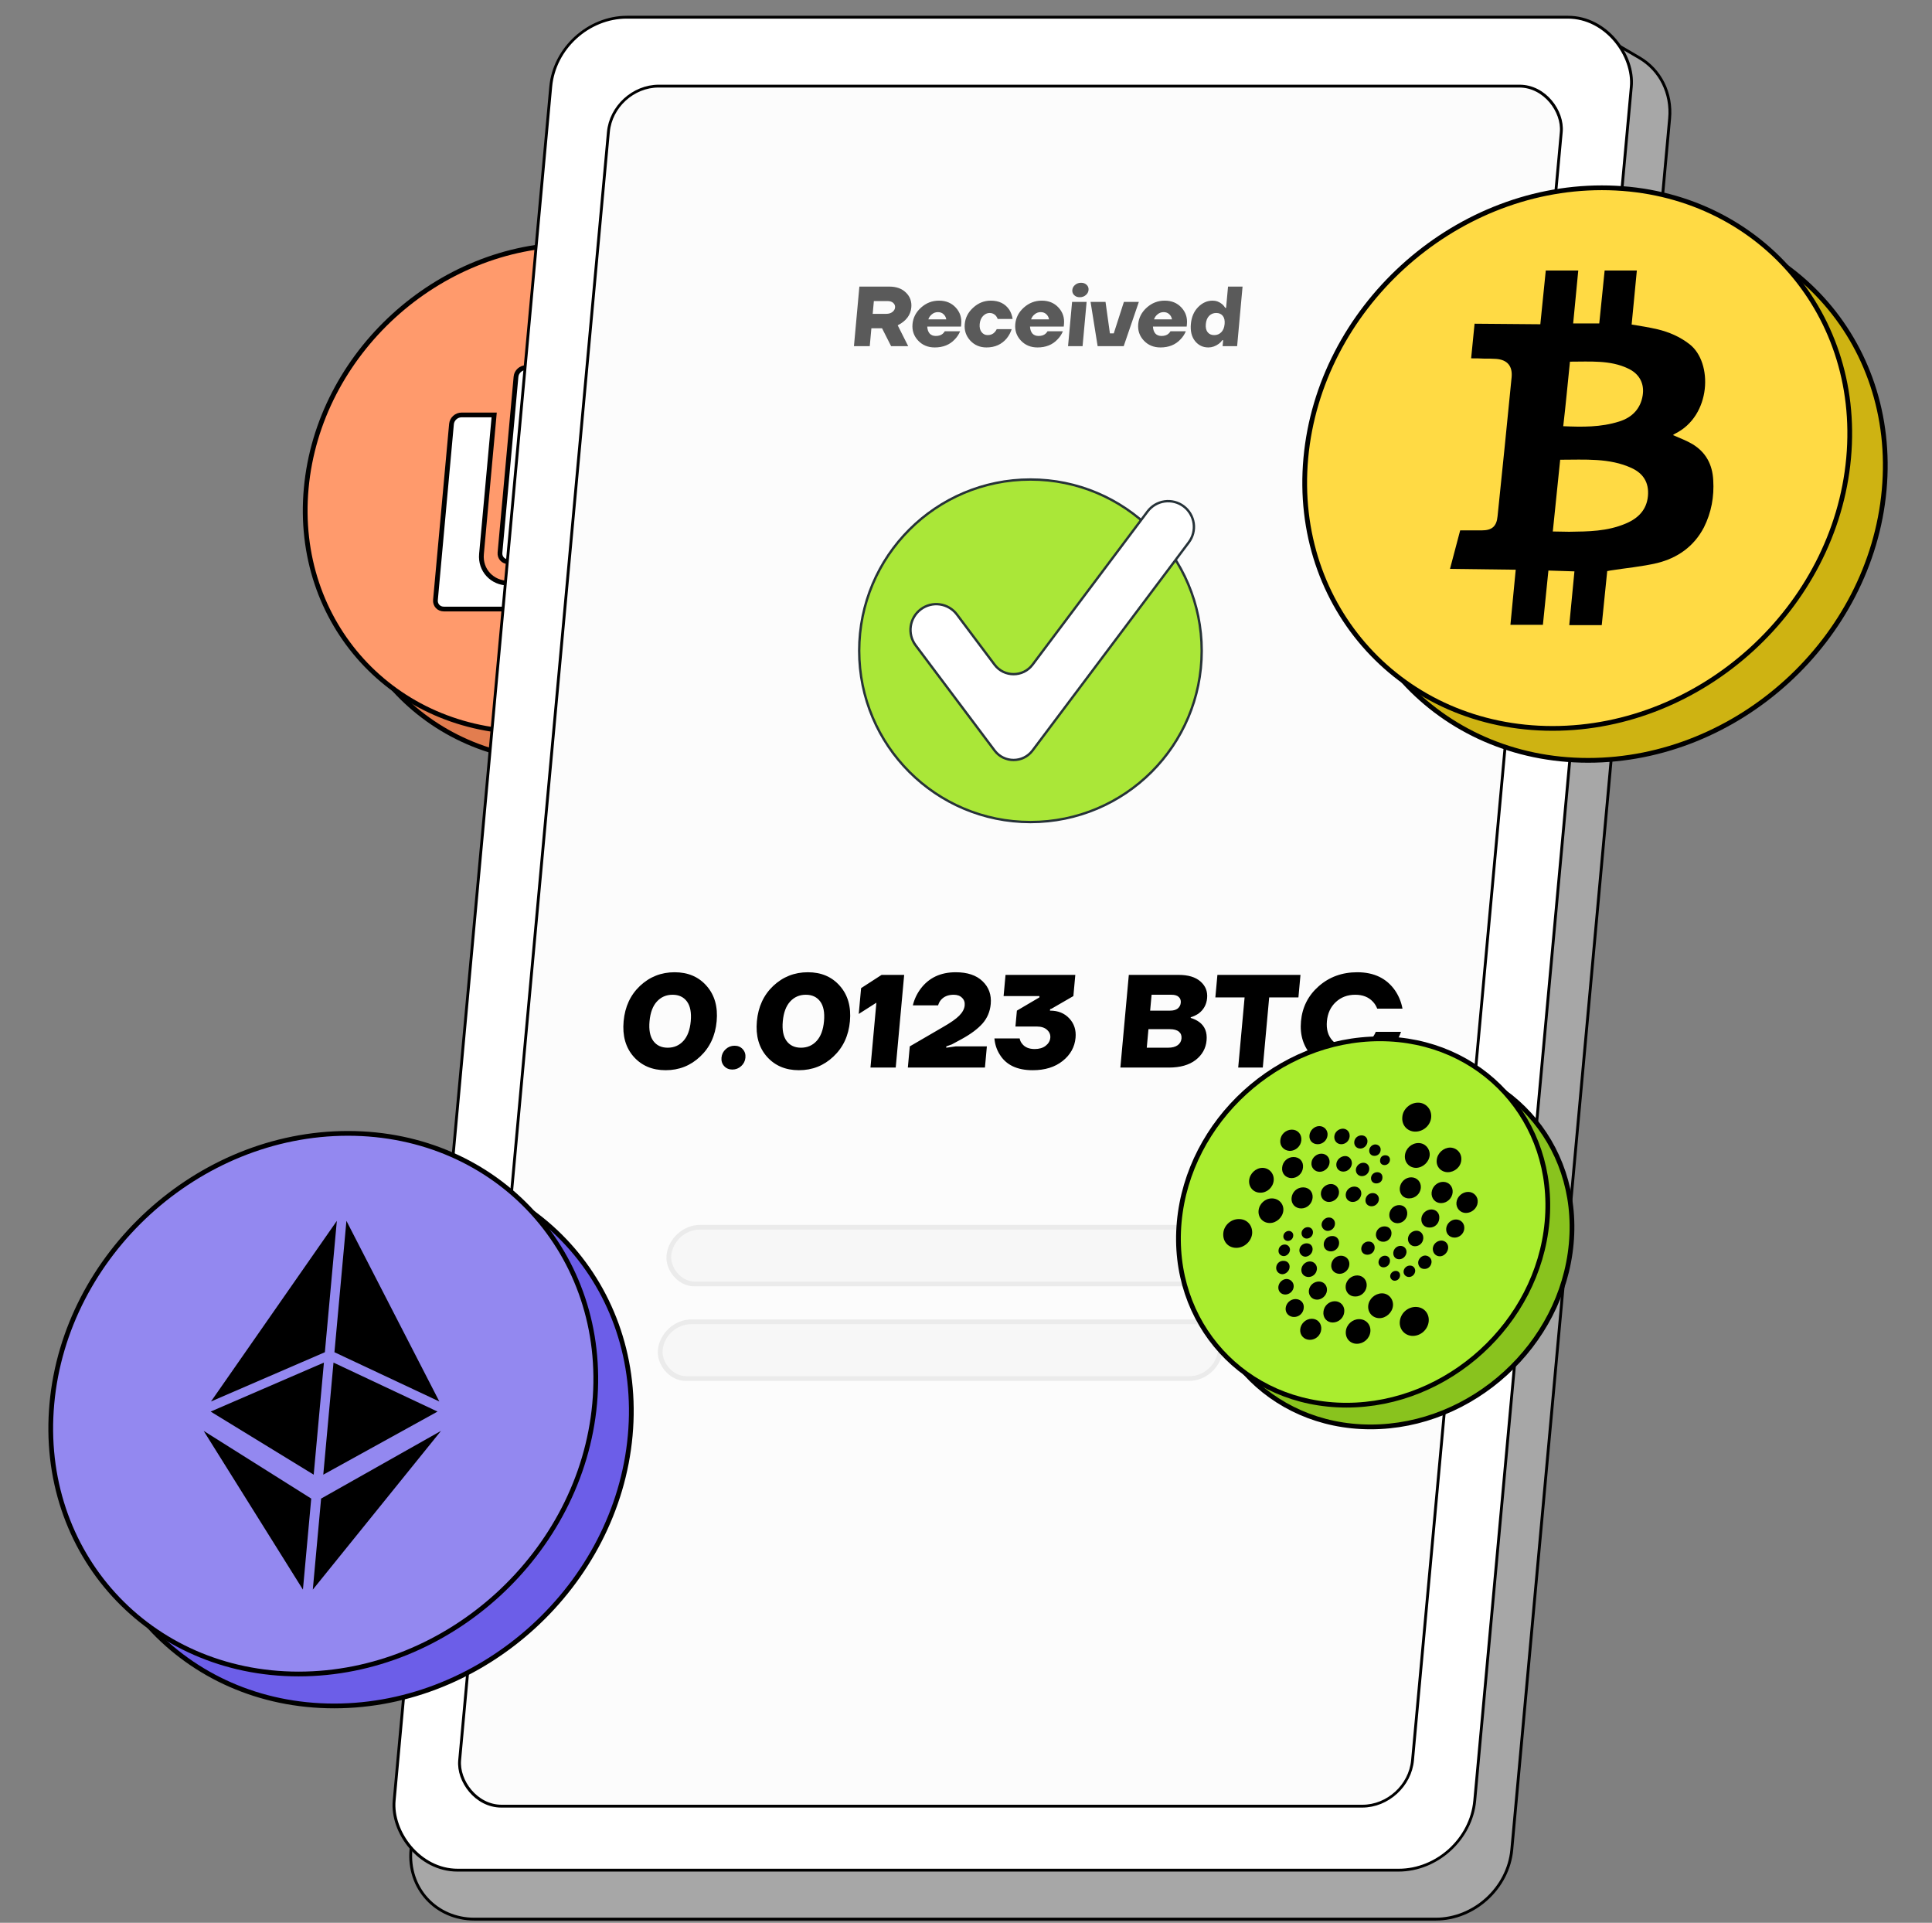 <svg width="407" height="405" viewBox="0 0 407 405" fill="none" xmlns="http://www.w3.org/2000/svg">
<rect x="0" y="0" width="407" height="405" fill="#808080" stroke="none"/>
<path d="M174.401 108.93C171.815 137.292 146.631 160.284 118.152 160.284C89.672 160.284 68.682 137.292 71.268 108.93C73.854 80.569 99.037 57.577 127.517 57.577C155.996 57.577 176.987 80.569 174.401 108.93Z" fill="#E27D4F" stroke="black"/>
<path d="M167.641 102.857C165.055 131.218 139.871 154.21 111.392 154.21C82.912 154.21 61.922 131.218 64.508 102.857C67.094 74.495 92.277 51.503 120.757 51.503C149.236 51.503 170.227 74.495 167.641 102.857Z" fill="#FF9A6C" stroke="black"/>
<path d="M123.764 122.846L123.443 126.369C123.346 127.429 122.409 128.284 121.32 128.284H93.508C92.419 128.284 91.638 127.429 91.735 126.369L95.113 89.314C95.21 88.254 96.147 87.4 97.236 87.4H104.103L101.431 116.698C101.122 120.093 103.676 122.825 107.085 122.825L123.764 122.846ZM123.764 122.846L107.085 122.825L123.764 122.846Z" fill="white" stroke="black"/>
<path d="M110.83 77.428H127.501L126.591 87.406C126.446 89.003 127.641 90.316 129.276 90.316H139.413L137.035 116.398C136.938 117.458 136.001 118.312 134.911 118.312H107.102C106.012 118.312 105.23 117.458 105.327 116.398L108.705 79.343C108.802 78.283 109.74 77.428 110.83 77.428Z" fill="white" stroke="black"/>
<path d="M139.782 86.256L139.783 86.248C139.846 85.739 139.678 85.231 139.331 84.851L133.082 78.005M139.782 86.256L133.082 78.005M139.782 86.256L139.782 86.264M139.782 86.256L139.782 86.264M133.082 78.005C132.743 77.634 132.25 77.428 131.716 77.428H131.576L130.757 86.404H139.769L139.782 86.264M133.082 78.005L139.782 86.264" fill="white" stroke="black"/>
<path d="M317.03 11.773C321.874 5.462 330.468 3.46 336.803 7.167L345.353 12.17C349.772 14.755 352.211 19.647 351.727 24.955L318.478 389.594C317.741 397.679 310.562 404.233 302.443 404.233H99.943C91.828 404.233 85.845 397.685 86.577 389.603L94.138 306.089C94.402 303.171 95.535 300.32 97.392 297.9L317.03 11.773Z" fill="#A7A7A7" stroke="black" stroke-width="0.6"/>
<rect x="0.273" y="0.299" width="227.637" height="391.86" rx="14.7" transform="matrix(1 0 -0.091 0.996 117.11 3.327)" fill="white" stroke="black" stroke-width="0.6"/>
<rect x="0.273" y="0.299" width="200.735" height="363.753" rx="9.7" transform="matrix(1 0 -0.091 0.996 128.804 17.841)" fill="#FCFCFC" stroke="black" stroke-width="0.6"/>
<rect x="0.455" y="0.498" width="118" height="12" rx="6" transform="matrix(1 0 -0.091 0.996 141.042 258.002)" fill="#EBEBEB" fill-opacity="0.3" stroke="#EBEBEB"/>
<rect x="0.455" y="0.498" width="118" height="12" rx="6" transform="matrix(1 0 -0.091 0.996 139.226 277.919)" fill="#EBEBEB" fill-opacity="0.3" stroke="#EBEBEB"/>
<path d="M217.077 173.153C237.001 173.153 253.153 157.001 253.153 137.076C253.153 117.152 237.001 101 217.077 101C197.152 101 181 117.152 181 137.076C181 157.001 197.152 173.153 217.077 173.153Z" fill="#AAE738" stroke="#263238" stroke-width="0.5" stroke-miterlimit="10"/>
<path d="M217.518 158.08C215.518 160.744 211.521 160.744 209.521 158.08L192.891 135.929C192.464 135.359 192.152 134.711 191.975 134.021C191.798 133.331 191.759 132.613 191.86 131.908C191.961 131.203 192.2 130.525 192.563 129.912C192.926 129.299 193.407 128.764 193.977 128.337C194.547 127.909 195.196 127.598 195.887 127.422C196.577 127.245 197.296 127.206 198.002 127.307C198.707 127.407 199.386 127.646 200 128.009C200.613 128.372 201.149 128.852 201.577 129.421L209.521 140.003C211.521 142.667 215.518 142.667 217.518 140.003L241.747 107.729C242.611 106.578 243.897 105.817 245.322 105.614C246.748 105.411 248.195 105.781 249.347 106.644C250.499 107.507 251.26 108.792 251.464 110.216C251.667 111.64 251.297 113.086 250.433 114.236L217.518 158.08Z" fill="white" stroke="#263238" stroke-width="0.5" stroke-linecap="round" stroke-linejoin="round"/>
<path d="M179.894 72.914L181.038 60.366H187.338C188.838 60.366 190.011 60.791 190.858 61.639C191.718 62.475 192.091 63.515 191.978 64.758C191.831 66.371 190.876 67.626 189.114 68.522L191.324 72.914H187.724L185.817 69.15H183.567L183.224 72.914H179.894ZM183.845 66.103H186.725C187.241 66.103 187.667 65.971 188.003 65.708C188.339 65.445 188.524 65.129 188.558 64.758C188.591 64.388 188.464 64.071 188.176 63.808C187.888 63.545 187.486 63.414 186.97 63.414H184.09L183.845 66.103ZM193.411 71.731C192.503 70.763 192.111 69.604 192.234 68.254C192.357 66.903 192.961 65.744 194.045 64.776C195.129 63.808 196.385 63.324 197.813 63.324C199.265 63.324 200.439 63.808 201.335 64.776C202.231 65.744 202.617 66.903 202.494 68.254L202.445 68.791H195.335C195.373 69.425 195.544 69.915 195.849 70.261C196.166 70.596 196.595 70.763 197.135 70.763C197.771 70.763 198.266 70.602 198.619 70.279C198.775 70.148 198.91 69.98 199.025 69.777H202.265C201.989 70.434 201.613 71.002 201.138 71.48C200.086 72.615 198.678 73.183 196.914 73.183C195.486 73.183 194.318 72.699 193.411 71.731ZM195.564 67.268H199.344C199.275 66.837 199.086 66.479 198.776 66.192C198.467 65.893 198.073 65.744 197.593 65.744C197.113 65.744 196.691 65.893 196.328 66.192C195.966 66.479 195.711 66.837 195.564 67.268ZM204.393 71.731C203.498 70.751 203.112 69.592 203.234 68.254C203.356 66.915 203.953 65.762 205.025 64.794C206.099 63.814 207.331 63.324 208.723 63.324C210.463 63.324 211.766 63.969 212.633 65.26C212.988 65.834 213.218 66.473 213.322 67.178H210.172C210.116 66.999 210.003 66.79 209.833 66.551C209.475 66.132 209.026 65.923 208.486 65.923C207.958 65.923 207.489 66.138 207.077 66.569C206.678 66.999 206.447 67.56 206.384 68.254C206.321 68.947 206.449 69.508 206.77 69.939C207.103 70.369 207.533 70.584 208.061 70.584C208.685 70.584 209.184 70.375 209.558 69.957C209.705 69.801 209.844 69.592 209.976 69.329H213.126C212.892 70.046 212.545 70.692 212.085 71.265C211.021 72.544 209.6 73.183 207.824 73.183C206.432 73.183 205.288 72.699 204.393 71.731ZM215.059 71.731C214.151 70.763 213.759 69.604 213.882 68.254C214.005 66.903 214.609 65.744 215.693 64.776C216.778 63.808 218.034 63.324 219.462 63.324C220.914 63.324 222.088 63.808 222.983 64.776C223.879 65.744 224.265 66.903 224.142 68.254L224.093 68.791H216.983C217.021 69.425 217.193 69.915 217.497 70.261C217.815 70.596 218.243 70.763 218.783 70.763C219.419 70.763 219.914 70.602 220.267 70.279C220.423 70.148 220.559 69.98 220.673 69.777H223.913C223.637 70.434 223.262 71.002 222.786 71.48C221.734 72.615 220.327 73.183 218.563 73.183C217.135 73.183 215.967 72.699 215.059 71.731ZM217.212 67.268H220.992C220.923 66.837 220.734 66.479 220.424 66.192C220.115 65.893 219.721 65.744 219.241 65.744C218.761 65.744 218.339 65.893 217.976 66.192C217.614 66.479 217.359 66.837 217.212 67.268ZM225.896 61.083C225.935 60.653 226.13 60.295 226.48 60.008C226.831 59.709 227.253 59.56 227.745 59.56C228.237 59.56 228.631 59.709 228.928 60.008C229.226 60.295 229.355 60.653 229.316 61.083C229.278 61.502 229.083 61.86 228.732 62.159C228.381 62.458 227.959 62.607 227.467 62.607C226.975 62.607 226.581 62.458 226.284 62.159C225.987 61.86 225.858 61.502 225.896 61.083ZM224.997 72.914L225.847 63.593H228.907L228.057 72.914H224.997ZM229.742 63.593H232.892L233.817 70.225H234.627L236.762 63.593H239.912L236.722 72.914H231.232L229.742 63.593ZM240.958 71.731C240.05 70.763 239.657 69.604 239.781 68.254C239.904 66.903 240.507 65.744 241.592 64.776C242.676 63.808 243.932 63.324 245.36 63.324C246.812 63.324 247.986 63.808 248.882 64.776C249.777 65.744 250.164 66.903 250.041 68.254L249.992 68.791H242.882C242.92 69.425 243.091 69.915 243.396 70.261C243.713 70.596 244.142 70.763 244.682 70.763C245.318 70.763 245.812 70.602 246.166 70.279C246.322 70.148 246.457 69.98 246.572 69.777H249.812C249.536 70.434 249.16 71.002 248.684 71.48C247.633 72.615 246.225 73.183 244.461 73.183C243.033 73.183 241.865 72.699 240.958 71.731ZM243.111 67.268H246.891C246.822 66.837 246.632 66.479 246.323 66.192C246.014 65.893 245.619 65.744 245.139 65.744C244.659 65.744 244.238 65.893 243.875 66.192C243.512 66.479 243.258 66.837 243.111 67.268ZM251.75 71.839C251.029 70.93 250.736 69.735 250.871 68.254C251.006 66.772 251.516 65.583 252.402 64.686C253.289 63.778 254.308 63.324 255.46 63.324C256.204 63.324 256.883 63.581 257.496 64.095C257.751 64.322 257.956 64.573 258.111 64.848H258.291L258.7 60.366H261.76L260.616 72.914H257.556L257.67 71.659H257.49C257.296 71.946 257.044 72.203 256.736 72.43C256.042 72.932 255.317 73.183 254.561 73.183C253.409 73.183 252.472 72.735 251.75 71.839ZM254.718 66.533C254.32 66.939 254.088 67.513 254.021 68.254C253.953 68.995 254.081 69.568 254.404 69.974C254.727 70.381 255.188 70.584 255.788 70.584C256.388 70.584 256.887 70.381 257.284 69.974C257.681 69.568 257.913 68.995 257.981 68.254C258.048 67.513 257.92 66.939 257.598 66.533C257.275 66.126 256.813 65.923 256.213 65.923C255.613 65.923 255.115 66.126 254.718 66.533Z" fill="#5A5A5A"/>
<path d="M133.466 222.549C131.793 220.634 131.095 218.153 131.373 215.104C131.651 212.055 132.801 209.574 134.824 207.659C136.865 205.744 139.295 204.787 142.114 204.787C144.932 204.787 147.178 205.744 148.852 207.659C150.544 209.574 151.251 212.055 150.973 215.104C150.695 218.153 149.535 220.634 147.494 222.549C145.472 224.464 143.051 225.421 140.232 225.421C137.414 225.421 135.158 224.464 133.466 222.549ZM138.388 210.949C137.517 211.897 136.999 213.282 136.833 215.104C136.667 216.926 136.933 218.311 137.63 219.259C138.328 220.207 139.339 220.681 140.664 220.681C141.99 220.681 143.088 220.207 143.958 219.259C144.829 218.311 145.347 216.926 145.513 215.104C145.679 213.282 145.413 211.897 144.716 210.949C144.018 210.001 143.007 209.527 141.682 209.527C140.356 209.527 139.258 210.001 138.388 210.949ZM152.557 224.557C152.115 224.073 151.927 223.479 151.991 222.772C152.056 222.066 152.353 221.471 152.882 220.988C153.412 220.504 154.031 220.263 154.74 220.263C155.45 220.263 156.025 220.504 156.466 220.988C156.907 221.471 157.096 222.066 157.031 222.772C156.967 223.479 156.67 224.073 156.141 224.557C155.611 225.04 154.992 225.282 154.283 225.282C153.573 225.282 152.998 225.04 152.557 224.557ZM161.54 222.549C159.867 220.634 159.169 218.153 159.447 215.104C159.725 212.055 160.875 209.574 162.898 207.659C164.939 205.744 167.369 204.787 170.188 204.787C173.007 204.787 175.253 205.744 176.926 207.659C178.618 209.574 179.325 212.055 179.047 215.104C178.769 218.153 177.61 220.634 175.568 222.549C173.546 224.464 171.125 225.421 168.306 225.421C165.488 225.421 163.232 224.464 161.54 222.549ZM166.462 210.949C165.592 211.897 165.073 213.282 164.907 215.104C164.741 216.926 165.007 218.311 165.704 219.259C166.402 220.207 167.413 220.681 168.739 220.681C170.064 220.681 171.162 220.207 172.032 219.259C172.903 218.311 173.421 216.926 173.587 215.104C173.753 213.282 173.488 211.897 172.79 210.949C172.093 210.001 171.081 209.527 169.756 209.527C168.43 209.527 167.333 210.001 166.462 210.949ZM180.905 213.57L181.401 208.133L185.715 205.344H190.475L188.695 224.864H183.375L184.621 211.2L180.905 213.57ZM191.249 224.864L191.656 220.402L198.605 216.359C200.239 215.429 201.395 214.621 202.074 213.933C202.773 213.226 203.157 212.501 203.224 211.758C203.284 211.107 203.099 210.577 202.669 210.168C202.26 209.741 201.673 209.527 200.908 209.527C199.732 209.527 198.83 209.899 198.202 210.643C197.951 210.94 197.758 211.312 197.624 211.758H192.304C192.606 210.494 193.151 209.332 193.938 208.272C195.681 205.949 198.148 204.787 201.34 204.787C203.804 204.787 205.688 205.419 206.991 206.683C208.313 207.947 208.886 209.546 208.71 211.479C208.564 213.078 207.981 214.453 206.961 215.606C205.943 216.74 204.482 217.827 202.576 218.868L200.514 219.984L199.356 220.402L199.331 220.681L201.316 220.402H207.896L207.489 224.864H191.249ZM209.486 218.729H214.806C214.879 219.157 215.051 219.528 215.321 219.844C215.888 220.588 216.768 220.96 217.963 220.96C218.915 220.96 219.682 220.737 220.264 220.29C220.866 219.826 221.198 219.259 221.259 218.59C221.318 217.939 221.089 217.381 220.572 216.916C220.073 216.452 219.347 216.219 218.395 216.219H213.915L214.22 212.873L218.955 210.085L218.98 209.806H211.42L211.827 205.344H226.527L226.12 209.806L221.538 212.455L221.22 212.567L221.19 212.901L221.248 212.873C222.91 212.873 224.25 213.422 225.27 214.518C226.29 215.615 226.727 216.972 226.579 218.59C226.401 220.541 225.497 222.168 223.866 223.469C222.235 224.771 220.132 225.421 217.556 225.421C214.252 225.421 211.927 224.306 210.581 222.075C209.962 221.09 209.597 219.974 209.486 218.729ZM236.019 224.864L237.799 205.344H248.299C250.315 205.344 251.85 205.809 252.904 206.739C253.958 207.668 254.421 208.83 254.294 210.224C254.167 211.618 253.553 212.715 252.454 213.515C251.938 213.849 251.402 214.1 250.845 214.267L250.833 214.407C251.523 214.611 252.122 214.9 252.63 215.271C253.819 216.145 254.336 217.437 254.18 219.147C254.028 220.82 253.258 222.196 251.872 223.274C250.487 224.334 248.61 224.864 246.239 224.864H236.019ZM242.292 212.873H246.492C247.183 212.873 247.719 212.725 248.101 212.427C248.485 212.111 248.699 211.702 248.745 211.2C248.791 210.698 248.65 210.299 248.322 210.001C247.996 209.685 247.488 209.527 246.797 209.527H242.597L242.292 212.873ZM241.58 220.681H246.06C246.938 220.681 247.617 220.504 248.097 220.151C248.577 219.798 248.844 219.324 248.898 218.729C248.953 218.134 248.772 217.66 248.356 217.307C247.94 216.954 247.294 216.777 246.416 216.777H241.936L241.58 220.681ZM256.03 210.085L256.462 205.344H273.962L273.53 210.085H267.37L266.022 224.864H260.842L262.19 210.085H256.03ZM276.447 222.493C274.592 220.523 273.799 218.06 274.069 215.104C274.338 212.148 275.58 209.694 277.792 207.743C280.025 205.772 282.738 204.787 285.93 204.787C289.458 204.787 292.113 206.069 293.895 208.635C294.684 209.806 295.203 211.079 295.45 212.455H290.13C289.903 211.879 289.602 211.395 289.227 211.005C288.327 210.02 287.084 209.527 285.497 209.527C283.873 209.527 282.511 210.038 281.41 211.061C280.308 212.083 279.681 213.431 279.529 215.104C279.376 216.777 279.757 218.125 280.672 219.147C281.587 220.17 282.856 220.681 284.48 220.681C286.235 220.681 287.649 220.123 288.721 219.008C289.215 218.506 289.583 217.948 289.826 217.335H295.146C294.598 218.84 293.812 220.188 292.789 221.378C290.546 224.073 287.632 225.421 284.048 225.421C280.856 225.421 278.323 224.445 276.447 222.493Z" fill="black"/>
<path d="M132.76 302.391C129.893 333.836 101.972 359.327 70.396 359.327C38.82 359.327 15.548 333.836 18.415 302.391C21.282 270.946 49.204 245.454 80.779 245.454C112.355 245.454 135.628 270.946 132.76 302.391Z" fill="#6C5EE8" stroke="black"/>
<path d="M125.272 295.663C122.405 327.108 94.484 352.599 62.908 352.599C31.332 352.599 8.06 327.108 10.927 295.663C13.794 264.218 41.716 238.726 73.291 238.726C104.867 238.726 128.14 264.218 125.272 295.663Z" fill="#9388F0" stroke="black"/>
<path d="M396.922 103.217C394.054 134.662 366.133 160.154 334.557 160.154C302.982 160.154 279.709 134.662 282.576 103.217C285.444 71.772 313.365 46.281 344.941 46.281C376.516 46.281 399.789 71.772 396.922 103.217Z" fill="#CEB312" stroke="black"/>
<path d="M389.434 96.489C386.567 127.934 358.645 153.426 327.069 153.426C295.494 153.426 272.221 127.934 275.088 96.489C277.956 65.044 305.877 39.553 337.453 39.553C369.028 39.553 392.301 65.044 389.434 96.489Z" fill="#FFDA44" stroke="black"/>
<path d="M67.644 315.651L65.895 334.828L92.905 301.39L67.644 315.651ZM92.552 295.2L72.978 257.15L70.455 284.823L92.552 295.2ZM70.255 287.007L68.103 310.614L92.175 297.324L70.255 287.007ZM44.447 295.2L70.961 257.15L68.438 284.823L44.447 295.2ZM68.238 287.007L66.086 310.614L44.376 297.324L68.238 287.007ZM65.565 315.651L63.817 334.828L42.905 301.39L65.565 315.651Z" fill="black"/>
<path d="M330.999 261.971C329.056 283.28 310.135 300.555 288.737 300.555C267.34 300.555 251.569 283.28 253.512 261.971C255.455 240.662 274.376 223.387 295.774 223.387C317.171 223.387 332.942 240.662 330.999 261.971Z" fill="#89C31E" stroke="black"/>
<path d="M325.904 257.393C323.961 278.702 305.04 295.976 283.642 295.976C262.244 295.976 246.473 278.702 248.417 257.393C250.36 236.083 269.281 218.809 290.678 218.809C312.076 218.809 327.847 236.083 325.904 257.393Z" fill="#AAED2F" stroke="black"/>
<path d="M295.42 235.244C295.523 233.667 297.067 232.174 298.881 232.257C300.447 232.34 301.647 233.709 301.495 235.369C301.34 237.07 299.812 238.398 298.076 238.356C296.424 238.315 295.224 236.945 295.42 235.244ZM298.229 275.284C299.926 275.284 301.13 276.611 300.975 278.313C300.82 280.014 299.329 281.383 297.631 281.383C295.975 281.383 294.733 280.014 294.885 278.354C295.044 276.611 296.531 275.284 298.229 275.284ZM260.443 262.836C258.704 262.836 257.545 261.467 257.704 259.724C257.855 258.065 259.343 256.737 261.036 256.778C262.734 256.778 263.934 258.148 263.775 259.89C263.586 261.508 262.099 262.836 260.443 262.836ZM295.962 243.377C296.095 241.924 297.36 240.763 298.809 240.763C300.217 240.763 301.27 241.924 301.183 243.335C301.055 244.746 299.785 245.949 298.332 245.991C296.883 245.991 295.83 244.829 295.962 243.377ZM267.934 252.422C269.383 252.422 270.478 253.584 270.35 254.994C270.221 256.405 268.911 257.608 267.503 257.608C266.054 257.608 265 256.446 265.133 254.994C265.261 253.584 266.485 252.422 267.934 252.422ZM304.998 246.903C303.591 246.903 302.496 245.742 302.666 244.331C302.798 242.879 304.105 241.717 305.513 241.717C306.917 241.758 307.97 242.92 307.841 244.331C307.75 245.783 306.447 246.903 304.998 246.903ZM290.601 277.649C289.152 277.649 288.103 276.446 288.231 275.035C288.36 273.624 289.625 272.462 291.078 272.421C292.49 272.379 293.577 273.624 293.448 275.035C293.32 276.446 292.009 277.649 290.601 277.649ZM268.32 248.646C268.188 250.098 266.922 251.26 265.477 251.218C264.069 251.218 263.016 250.057 263.148 248.605C263.277 247.194 264.546 245.991 265.954 245.991C267.361 245.991 268.452 247.194 268.32 248.646ZM285.845 283.043C284.396 283.043 283.384 281.881 283.516 280.429C283.648 278.977 284.91 277.856 286.318 277.856C287.767 277.856 288.82 279.018 288.688 280.47C288.555 281.922 287.294 283.043 285.845 283.043ZM278.801 276.28C278.915 275.035 279.996 274.08 281.196 274.08C282.439 274.08 283.338 275.118 283.183 276.363C283.069 277.607 281.989 278.562 280.746 278.562C279.546 278.562 278.643 277.566 278.801 276.28ZM306.016 251.177C305.903 252.422 304.818 253.418 303.576 253.418C302.375 253.418 301.473 252.422 301.586 251.177C301.7 249.932 302.784 248.936 304.026 248.936C305.227 248.936 306.13 249.932 306.016 251.177ZM274.487 245.949C274.373 247.194 273.293 248.148 272.092 248.148C270.85 248.148 269.947 247.152 270.102 245.908C270.215 244.663 271.254 243.708 272.497 243.708C273.78 243.708 274.645 244.663 274.487 245.949ZM276.516 252.297C276.403 253.542 275.36 254.538 274.118 254.538C272.876 254.538 271.969 253.584 272.082 252.339C272.2 251.053 273.239 250.098 274.523 250.098C275.765 250.098 276.63 251.053 276.516 252.297ZM269.717 240.14C269.83 238.895 270.911 237.941 272.153 237.941C273.395 237.941 274.257 238.937 274.143 240.182C274.03 241.426 272.99 242.381 271.744 242.422C270.465 242.381 269.562 241.385 269.717 240.14ZM294.883 250.223C294.996 248.978 296.081 247.982 297.281 247.982C298.524 247.982 299.426 248.978 299.313 250.223C299.199 251.467 298.119 252.422 296.877 252.422C295.631 252.463 294.769 251.467 294.883 250.223ZM285.915 268.645C287.116 268.645 288.019 269.641 287.906 270.886C287.792 272.13 286.708 273.126 285.469 273.085C284.227 273.085 283.366 272.089 283.479 270.844C283.589 269.641 284.673 268.645 285.915 268.645ZM278.337 280.014C278.223 281.259 277.184 282.213 275.942 282.213C274.7 282.213 273.797 281.217 273.906 280.014C274.02 278.769 275.104 277.773 276.347 277.773C277.589 277.773 278.45 278.769 278.337 280.014ZM308.811 255.492C307.61 255.492 306.711 254.455 306.817 253.293C306.931 252.048 308.057 251.053 309.299 251.053C310.5 251.053 311.44 252.09 311.289 253.293C311.179 254.496 310.053 255.492 308.811 255.492ZM279.538 271.84C279.443 272.877 278.494 273.749 277.459 273.749C276.382 273.749 275.634 272.877 275.728 271.84C275.827 270.761 276.772 269.931 277.848 269.931C278.883 269.931 279.636 270.761 279.538 271.84ZM278.358 243.003C279.434 243.003 280.187 243.833 280.088 244.912C279.994 245.949 279.045 246.82 278.01 246.82C276.974 246.82 276.143 245.949 276.283 244.87C276.374 243.874 277.323 243.003 278.358 243.003ZM280.447 266.404C280.546 265.326 281.449 264.496 282.484 264.496C283.561 264.496 284.355 265.326 284.257 266.404C284.162 267.442 283.254 268.313 282.178 268.313C281.105 268.272 280.349 267.483 280.447 266.404ZM272.613 277.4C271.536 277.4 270.742 276.57 270.837 275.533C270.932 274.495 271.839 273.624 272.916 273.624C273.992 273.624 274.786 274.454 274.646 275.533C274.552 276.57 273.689 277.4 272.613 277.4ZM296.446 255.783C296.351 256.82 295.448 257.65 294.412 257.65C293.336 257.65 292.583 256.82 292.682 255.741C292.78 254.662 293.684 253.832 294.76 253.832C295.837 253.832 296.548 254.662 296.446 255.783ZM277.587 241.011C276.51 241.011 275.754 240.223 275.853 239.144C275.951 238.066 276.9 237.194 277.935 237.194C278.97 237.194 279.76 238.066 279.666 239.103C279.567 240.182 278.663 241.011 277.587 241.011ZM301.12 258.563C300.043 258.563 299.332 257.733 299.43 256.654C299.525 255.617 300.429 254.787 301.509 254.745C302.586 254.745 303.338 255.575 303.195 256.695C303.092 257.816 302.192 258.604 301.12 258.563ZM279.956 253.169C278.921 253.169 278.173 252.297 278.267 251.26C278.362 250.223 279.348 249.393 280.384 249.393C281.419 249.393 282.167 250.264 282.073 251.301C281.978 252.339 281.033 253.169 279.956 253.169ZM306.351 260.679C305.278 260.637 304.529 259.766 304.669 258.687C304.805 257.65 305.75 256.82 306.782 256.861C307.854 256.903 308.603 257.774 308.46 258.894C308.324 259.932 307.382 260.72 306.351 260.679ZM284.967 253.169C284.056 253.169 283.416 252.463 283.499 251.55C283.583 250.638 284.392 249.932 285.303 249.932C286.214 249.932 286.854 250.638 286.77 251.55C286.646 252.463 285.877 253.169 284.967 253.169ZM301.837 262.961C301.92 262.048 302.688 261.342 303.603 261.301C304.514 261.301 305.153 262.006 305.07 262.919C304.987 263.832 304.124 264.662 303.3 264.62C302.43 264.62 301.795 263.873 301.837 262.961ZM284.318 239.393C284.235 240.306 283.467 241.011 282.556 241.011C281.645 241.011 281.009 240.265 281.092 239.352C281.175 238.439 281.985 237.734 282.937 237.734C283.803 237.775 284.401 238.48 284.318 239.393ZM282.094 261.965C282.011 262.878 281.243 263.583 280.373 263.583C279.421 263.583 278.781 262.878 278.865 261.965C278.948 261.052 279.716 260.347 280.627 260.347C281.542 260.305 282.181 261.011 282.094 261.965ZM275.658 268.977C274.747 268.977 274.066 268.272 274.149 267.359C274.233 266.446 275.046 265.699 275.957 265.699C276.826 265.699 277.504 266.446 277.424 267.317C277.337 268.272 276.569 268.977 275.658 268.977ZM299.831 260.886C299.744 261.84 298.98 262.504 298.069 262.504C297.199 262.504 296.526 261.716 296.605 260.845C296.689 259.932 297.498 259.226 298.409 259.226C299.279 259.226 299.914 259.973 299.831 260.886ZM291.661 258.314C292.613 258.314 293.215 258.977 293.128 259.932C293.045 260.845 292.273 261.591 291.365 261.55C290.454 261.55 289.777 260.803 289.857 259.932C289.94 259.019 290.708 258.314 291.661 258.314ZM272.529 271.052C272.446 271.964 271.636 272.67 270.767 272.67C269.856 272.67 269.216 271.964 269.3 271.052C269.383 270.139 270.196 269.392 271.066 269.392C271.931 269.433 272.609 270.18 272.529 271.052ZM282.982 246.779C282.071 246.779 281.432 246.073 281.515 245.161C281.594 244.289 282.408 243.542 283.322 243.501C284.196 243.46 284.869 244.248 284.786 245.161C284.661 246.073 283.893 246.779 282.982 246.779ZM296.295 263.791C296.223 264.579 295.542 265.243 294.755 265.243C293.968 265.243 293.446 264.62 293.517 263.832C293.589 263.044 294.267 262.421 295.012 262.421C295.799 262.421 296.363 263.044 296.295 263.791ZM281.227 257.857C281.155 258.646 280.477 259.268 279.69 259.268C278.986 259.268 278.347 258.563 278.411 257.857C278.479 257.11 279.206 256.405 279.989 256.446C280.734 256.446 281.298 257.069 281.227 257.857ZM270.42 265.575C271.207 265.575 271.771 266.197 271.658 266.985C271.59 267.732 270.867 268.396 270.121 268.396C269.338 268.355 268.778 267.691 268.846 266.944C268.922 266.114 269.596 265.533 270.42 265.575ZM288.941 254.081C288.154 254.081 287.586 253.501 287.658 252.712C287.73 251.924 288.366 251.301 289.194 251.301C289.981 251.301 290.546 251.924 290.477 252.671C290.406 253.459 289.728 254.081 288.941 254.081ZM287.21 244.912C287.997 244.912 288.52 245.534 288.448 246.322C288.376 247.111 287.698 247.733 286.911 247.733C286.125 247.733 285.56 247.111 285.636 246.281C285.745 245.534 286.423 244.912 287.21 244.912ZM276.511 263.251C276.44 264.039 275.762 264.662 275.013 264.703C274.267 264.703 273.669 263.998 273.737 263.251C273.809 262.463 274.483 261.882 275.27 261.882C276.057 261.882 276.583 262.463 276.511 263.251ZM288.347 261.508C289.133 261.508 289.656 262.131 289.584 262.919C289.512 263.708 288.838 264.288 288.052 264.288C287.224 264.288 286.701 263.666 286.773 262.878C286.886 262.089 287.564 261.467 288.347 261.508ZM301.572 265.865C301.496 266.695 300.86 267.317 300.035 267.276C299.249 267.276 298.726 266.653 298.756 265.865C298.824 265.118 299.506 264.454 300.251 264.454C301.034 264.496 301.64 265.118 301.572 265.865ZM286.825 239.144C287.612 239.144 288.138 239.725 288.066 240.514C287.995 241.302 287.317 241.924 286.571 241.924C285.785 241.924 285.22 241.302 285.292 240.514C285.364 239.725 286.038 239.144 286.825 239.144ZM290.844 242.298C290.783 242.962 290.196 243.501 289.495 243.46C288.833 243.46 288.385 242.92 288.446 242.256C288.506 241.592 289.094 241.053 289.756 241.053C290.456 241.094 290.946 241.634 290.844 242.298ZM269.345 263.293C269.405 262.629 269.989 262.131 270.651 262.131C271.314 262.131 271.84 262.712 271.738 263.376C271.637 264.039 271.049 264.579 270.428 264.579C269.728 264.537 269.239 263.998 269.345 263.293ZM298.13 267.732C298.066 268.438 297.479 268.977 296.816 268.977C296.154 268.977 295.623 268.438 295.684 267.774C295.744 267.11 296.332 266.57 297.036 266.57C297.698 266.57 298.15 267.068 298.13 267.732ZM276.588 259.683C276.528 260.347 275.94 260.886 275.278 260.886C274.615 260.886 274.13 260.305 274.191 259.641C274.251 258.977 274.876 258.48 275.497 258.48C276.16 258.48 276.653 258.977 276.588 259.683ZM289.918 249.268C289.214 249.268 288.767 248.729 288.827 248.065C288.888 247.401 289.471 246.903 290.134 246.903C290.838 246.903 291.289 247.401 291.225 248.107C291.206 248.77 290.663 249.268 289.918 249.268ZM291.759 264.496C292.422 264.496 292.873 264.994 292.809 265.699C292.745 266.404 292.157 266.944 291.453 266.944C290.791 266.944 290.343 266.404 290.404 265.741C290.513 264.994 291.097 264.496 291.759 264.496ZM272.429 260.347C272.376 260.928 271.879 261.384 271.299 261.384C270.761 261.384 270.268 260.886 270.362 260.305C270.415 259.724 270.954 259.268 271.533 259.268C272.109 259.309 272.523 259.766 272.429 260.347ZM294.934 268.728C294.881 269.309 294.384 269.765 293.805 269.765C293.266 269.765 292.815 269.267 292.864 268.728C292.917 268.147 293.455 267.691 294.035 267.691C294.615 267.691 294.987 268.147 294.934 268.728ZM291.826 243.335C292.447 243.335 292.864 243.75 292.807 244.372C292.755 244.953 292.257 245.41 291.678 245.41C291.098 245.41 290.68 244.995 290.733 244.414C290.753 243.75 291.204 243.335 291.826 243.335Z" fill="black"/>
<path d="M360.915 101.153C360.75 97.826 359.347 95.259 356.576 93.567C355.3 92.808 353.886 92.283 352.424 91.641C352.61 91.525 352.738 91.408 352.86 91.35C360.512 87.615 360.895 76.353 355.924 72.502C353.903 70.926 351.596 69.934 349.134 69.351C347.358 68.942 345.571 68.651 343.726 68.359C344.024 65.091 344.492 60.598 344.822 56.98H338.037C337.654 60.54 337.255 64.916 336.904 68.126H331.406C331.699 64.916 332.156 60.54 332.481 56.98H325.638C325.249 60.598 324.84 65.091 324.489 68.3C319.815 68.242 315.311 68.242 310.637 68.184C310.408 70.693 310.137 73.027 309.914 75.478C310.908 75.478 311.785 75.478 312.599 75.536C313.476 75.536 314.353 75.536 315.167 75.594C317.549 75.77 318.655 77.112 318.442 79.446C317.495 89.19 316.484 98.993 315.479 108.738C315.282 110.897 314.272 111.714 312.166 111.714H307.604C306.886 114.457 306.178 117.083 305.46 119.825C310.076 119.883 314.633 119.942 319.306 120C318.987 123.501 318.524 127.936 318.189 131.612H325.032C325.426 127.936 325.82 123.618 326.192 120.175C328.117 120.234 329.866 120.292 331.674 120.35C331.355 123.851 330.908 128.111 330.584 131.67H337.427C337.821 127.994 338.214 123.676 338.581 120.292C338.821 120.234 338.996 120.234 339.177 120.175C342.5 119.65 345.861 119.358 349.088 118.6C353.337 117.549 356.83 115.157 358.958 111.072C360.532 107.921 361.127 104.595 360.915 101.153ZM330.73 76.178C335 76.178 339.185 75.828 342.886 77.579C345.358 78.687 346.453 80.788 346.049 83.297C345.629 85.981 343.932 87.907 341.104 88.782C337.249 90.007 333.335 89.949 329.315 89.774C329.837 85.339 330.241 80.904 330.73 76.178ZM342.538 110.255C338.582 111.948 334.605 111.948 330.564 112.006C329.452 112.006 328.346 111.948 327.118 111.948L328.671 96.835C333.877 96.835 339.061 96.426 343.719 98.585C346.133 99.694 347.42 101.619 347.159 104.479C346.898 107.338 345.154 109.147 342.538 110.255Z" fill="black"/>
</svg>
